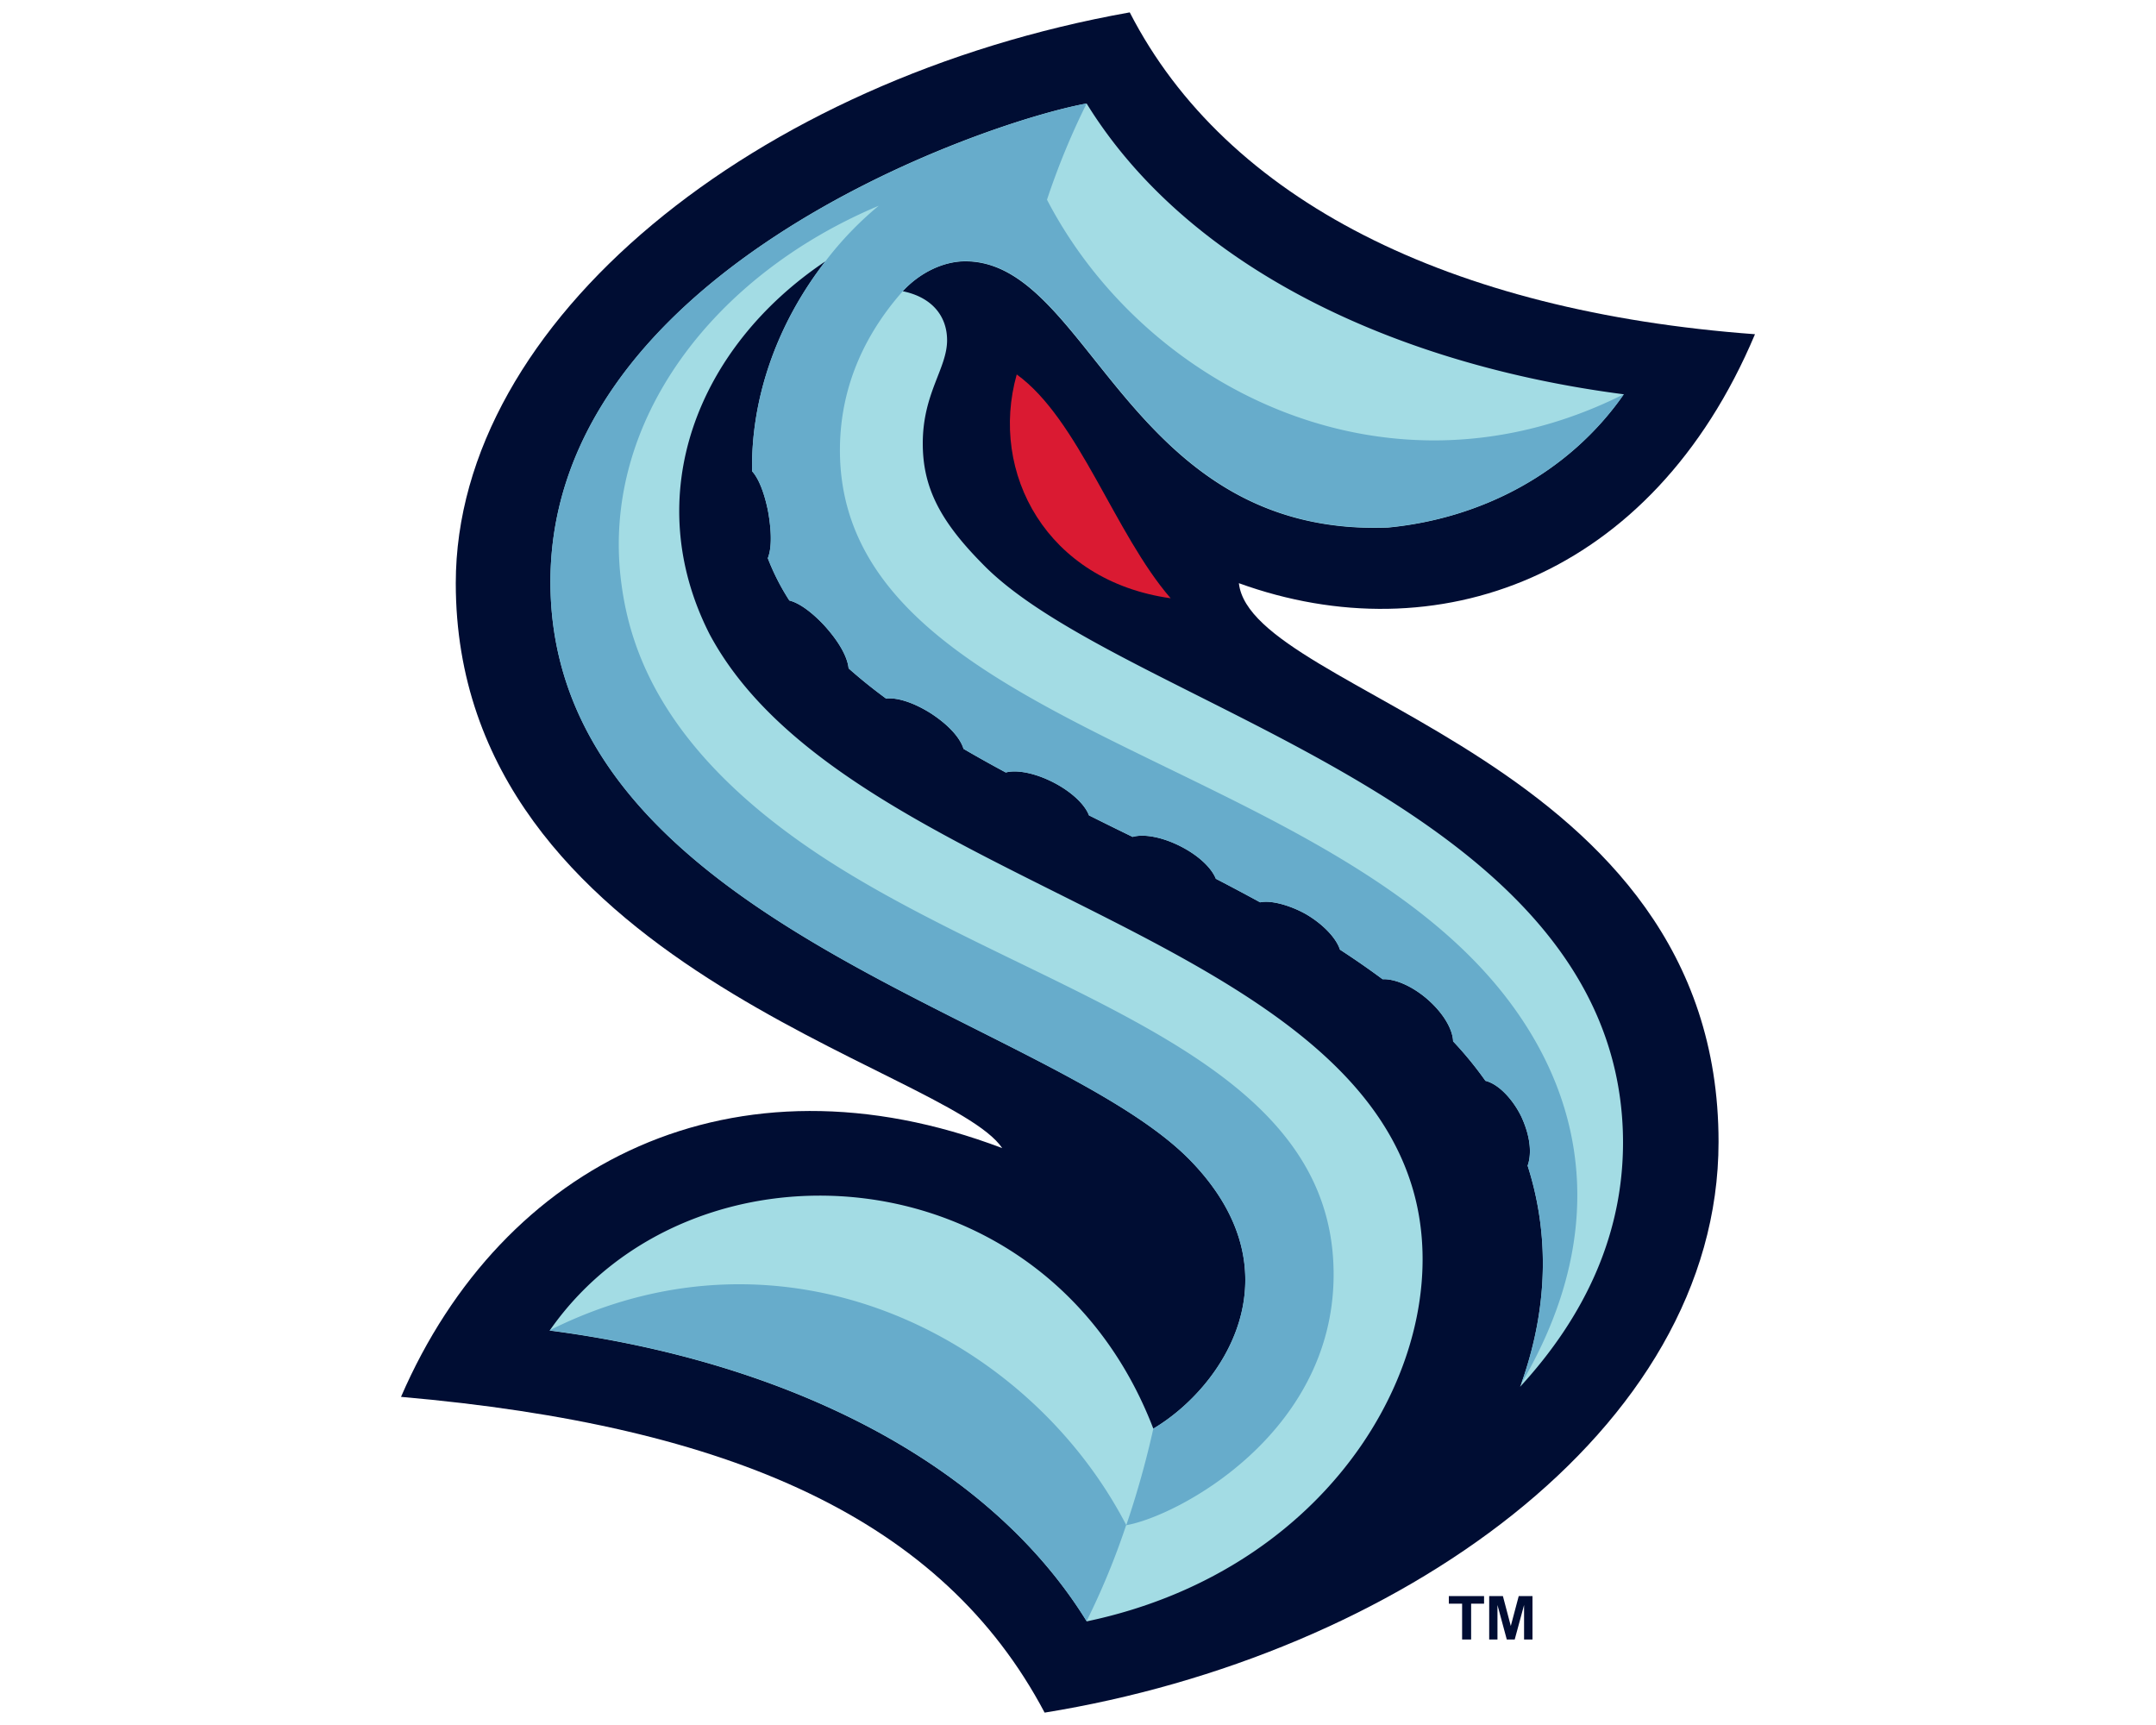 <svg xmlns="http://www.w3.org/2000/svg" viewBox="0 0 500 400"><defs><style>.cls-1{fill:#000d33;}.cls-2{fill:#a3dce4;}.cls-3{fill:#da1a32;}.cls-4{fill:#67accb;}</style></defs><title>SeattleKraken-126-500x400-P</title><g id="LOGO"><path class="cls-1" d="M93,323.91c76.82,6.72,125.55,28.38,149.26,73.22C323.45,384,398.55,331.9,398.55,264.77c0-89.43-108.35-103.49-111.24-129.54,45.58,16.52,95.75-.87,119.69-57.73C336.2,72.27,284.37,46.44,262,2.87c-86.84,15.46-156.3,71.65-156.3,132.36,0,88.66,114,112.14,126.73,131C170.2,242.6,116.56,269.47,93,323.91Z"/><path class="cls-2" d="M227.75,130.65C218,120.77,214,113,214,102.83c0-11.67,5.64-17.38,5.64-23.93,0-5.62-3.53-10-10.3-11.37,4-4.32,9.46-6.93,14.52-6.93,29,0,37.54,64,98,61.74,21.55-2.06,41.91-12.54,54.71-30.91C323.75,84.58,275.54,62.14,252,24h0c-24.43,4.44-126.89,39.8-124.3,113.7,2.7,77.07,116.66,98.48,148.54,131.58,25.14,26.09,7.43,52.38-8.77,62-25-65.1-107.28-69.73-140-22.74,52.81,6.85,101,29.29,124.56,67.43,58.25-12.22,86.35-63.29,75.65-100.13C309.94,214.82,195,204.1,164.53,147c-16.29-32.13-2.89-66.44,26.89-86.4-11.69,15.07-17.28,32.43-17,48.68,2.64,2.88,3.77,9.64,3.79,9.77.39,2.36,1.08,7.34-.15,10.39a53.5,53.5,0,0,0,5,9.81c4,1,8.47,6.19,8.56,6.3,4.39,5,5.07,8.23,5.18,9.44,2.71,2.41,5.62,4.75,8.69,7,2.57-.31,6.47.94,10.45,3.47,4.58,3,6.86,6,7.51,8.19q4.79,2.79,9.8,5.48c2.56-.69,6.77.12,11,2.28s7.37,5.16,8.29,7.66q5,2.52,10.13,5c2.56-.75,6.81,0,11.09,2.17s7.23,5.06,8.21,7.54q5.19,2.69,10.27,5.46c3.14-.64,8.16,1.27,10.89,2.9,4,2.41,6.81,5.54,7.62,8.07q5.13,3.33,9.89,6.86c2.67-.13,6.6,1.4,10.27,4.53,4,3.45,6,7.24,6.08,9.87a84.58,84.58,0,0,1,7.5,9.16c3.24.81,6.51,4.56,8.33,8.32,2.52,5.49,2.19,9.35,1.45,11.35,4.37,13.64,5.55,30.82-1.48,50.57l-.27.71c14.71-16,24.66-35.73,23.83-59.4C373.59,185.16,259.63,163.74,227.75,130.65Z"/><path class="cls-3" d="M271.49,138.73c-13-15-21.34-41.53-35.7-51.9C229.35,109.69,242.76,134.7,271.49,138.73Z"/><path class="cls-4" d="M261.18,353.62a172.34,172.34,0,0,1-9.19,22.3c-23.55-38.14-71.75-60.58-124.56-67.43C182,281.14,238.48,309.91,261.18,353.62ZM376.55,91.43C322,118.79,265.51,90,242.81,46.31A171.41,171.41,0,0,1,252,24c-23.07,4.2-126.91,39.18-124.3,113.7,2.7,77.07,116.66,98.48,148.54,131.58,25.14,26.09,7.43,52.38-8.77,62a211.2,211.2,0,0,1-6.28,22.39c11.87-2.07,47.85-21.12,48.09-57.78.33-50.53-65-63.92-114.48-94.58C154.05,176,146.14,151,144.08,135.12c-4.86-37.29,21.45-71.35,59.71-87.41a78.41,78.41,0,0,0-12.37,12.88c-11.69,15.07-17.28,32.43-17,48.68,2.64,2.88,3.77,9.64,3.79,9.77.39,2.36,1.08,7.34-.15,10.39a53.5,53.5,0,0,0,5,9.81c4,1,8.47,6.19,8.56,6.3,4.39,5,5.07,8.23,5.18,9.44,2.71,2.41,5.62,4.75,8.69,7,2.57-.31,6.47.94,10.45,3.47,4.58,3,6.86,6,7.51,8.19q4.79,2.79,9.8,5.48c2.56-.69,6.77.12,11,2.28s7.37,5.16,8.29,7.66l10.13,5c2.56-.75,6.81,0,11.09,2.17s7.23,5.06,8.21,7.54q5.19,2.69,10.27,5.46c3.14-.64,8.16,1.27,10.89,2.9,4,2.41,6.81,5.54,7.62,8.07q5.13,3.33,9.89,6.86c2.67-.13,6.6,1.4,10.27,4.53,4,3.45,6,7.24,6.08,9.87a84.58,84.58,0,0,1,7.5,9.16c3.24.81,6.51,4.56,8.33,8.32,2.52,5.49,2.19,9.35,1.45,11.35,4.37,13.64,5.55,30.82-1.48,50.57,18.8-31.85,17-63.48-4-90.23-43.91-55.87-154.41-62.55-154-126.6.1-15.23,6.46-27.35,14.61-36.55,4-4.32,9.46-6.93,14.52-6.93,29,0,37.54,64,98,61.74,21.55-2.06,41.91-12.54,54.71-30.91Z"/><path class="cls-1" d="M339.08,380.17v-8.31H336v-1.75h8.17v1.75h-3v8.31Zm6.28,0V370.11h3.18l1.83,6.93,1.84-6.93h3.19v10.06h-1.95v-8l-2.17,8h-1.84l-2.16-8v8Z"/></g></svg>